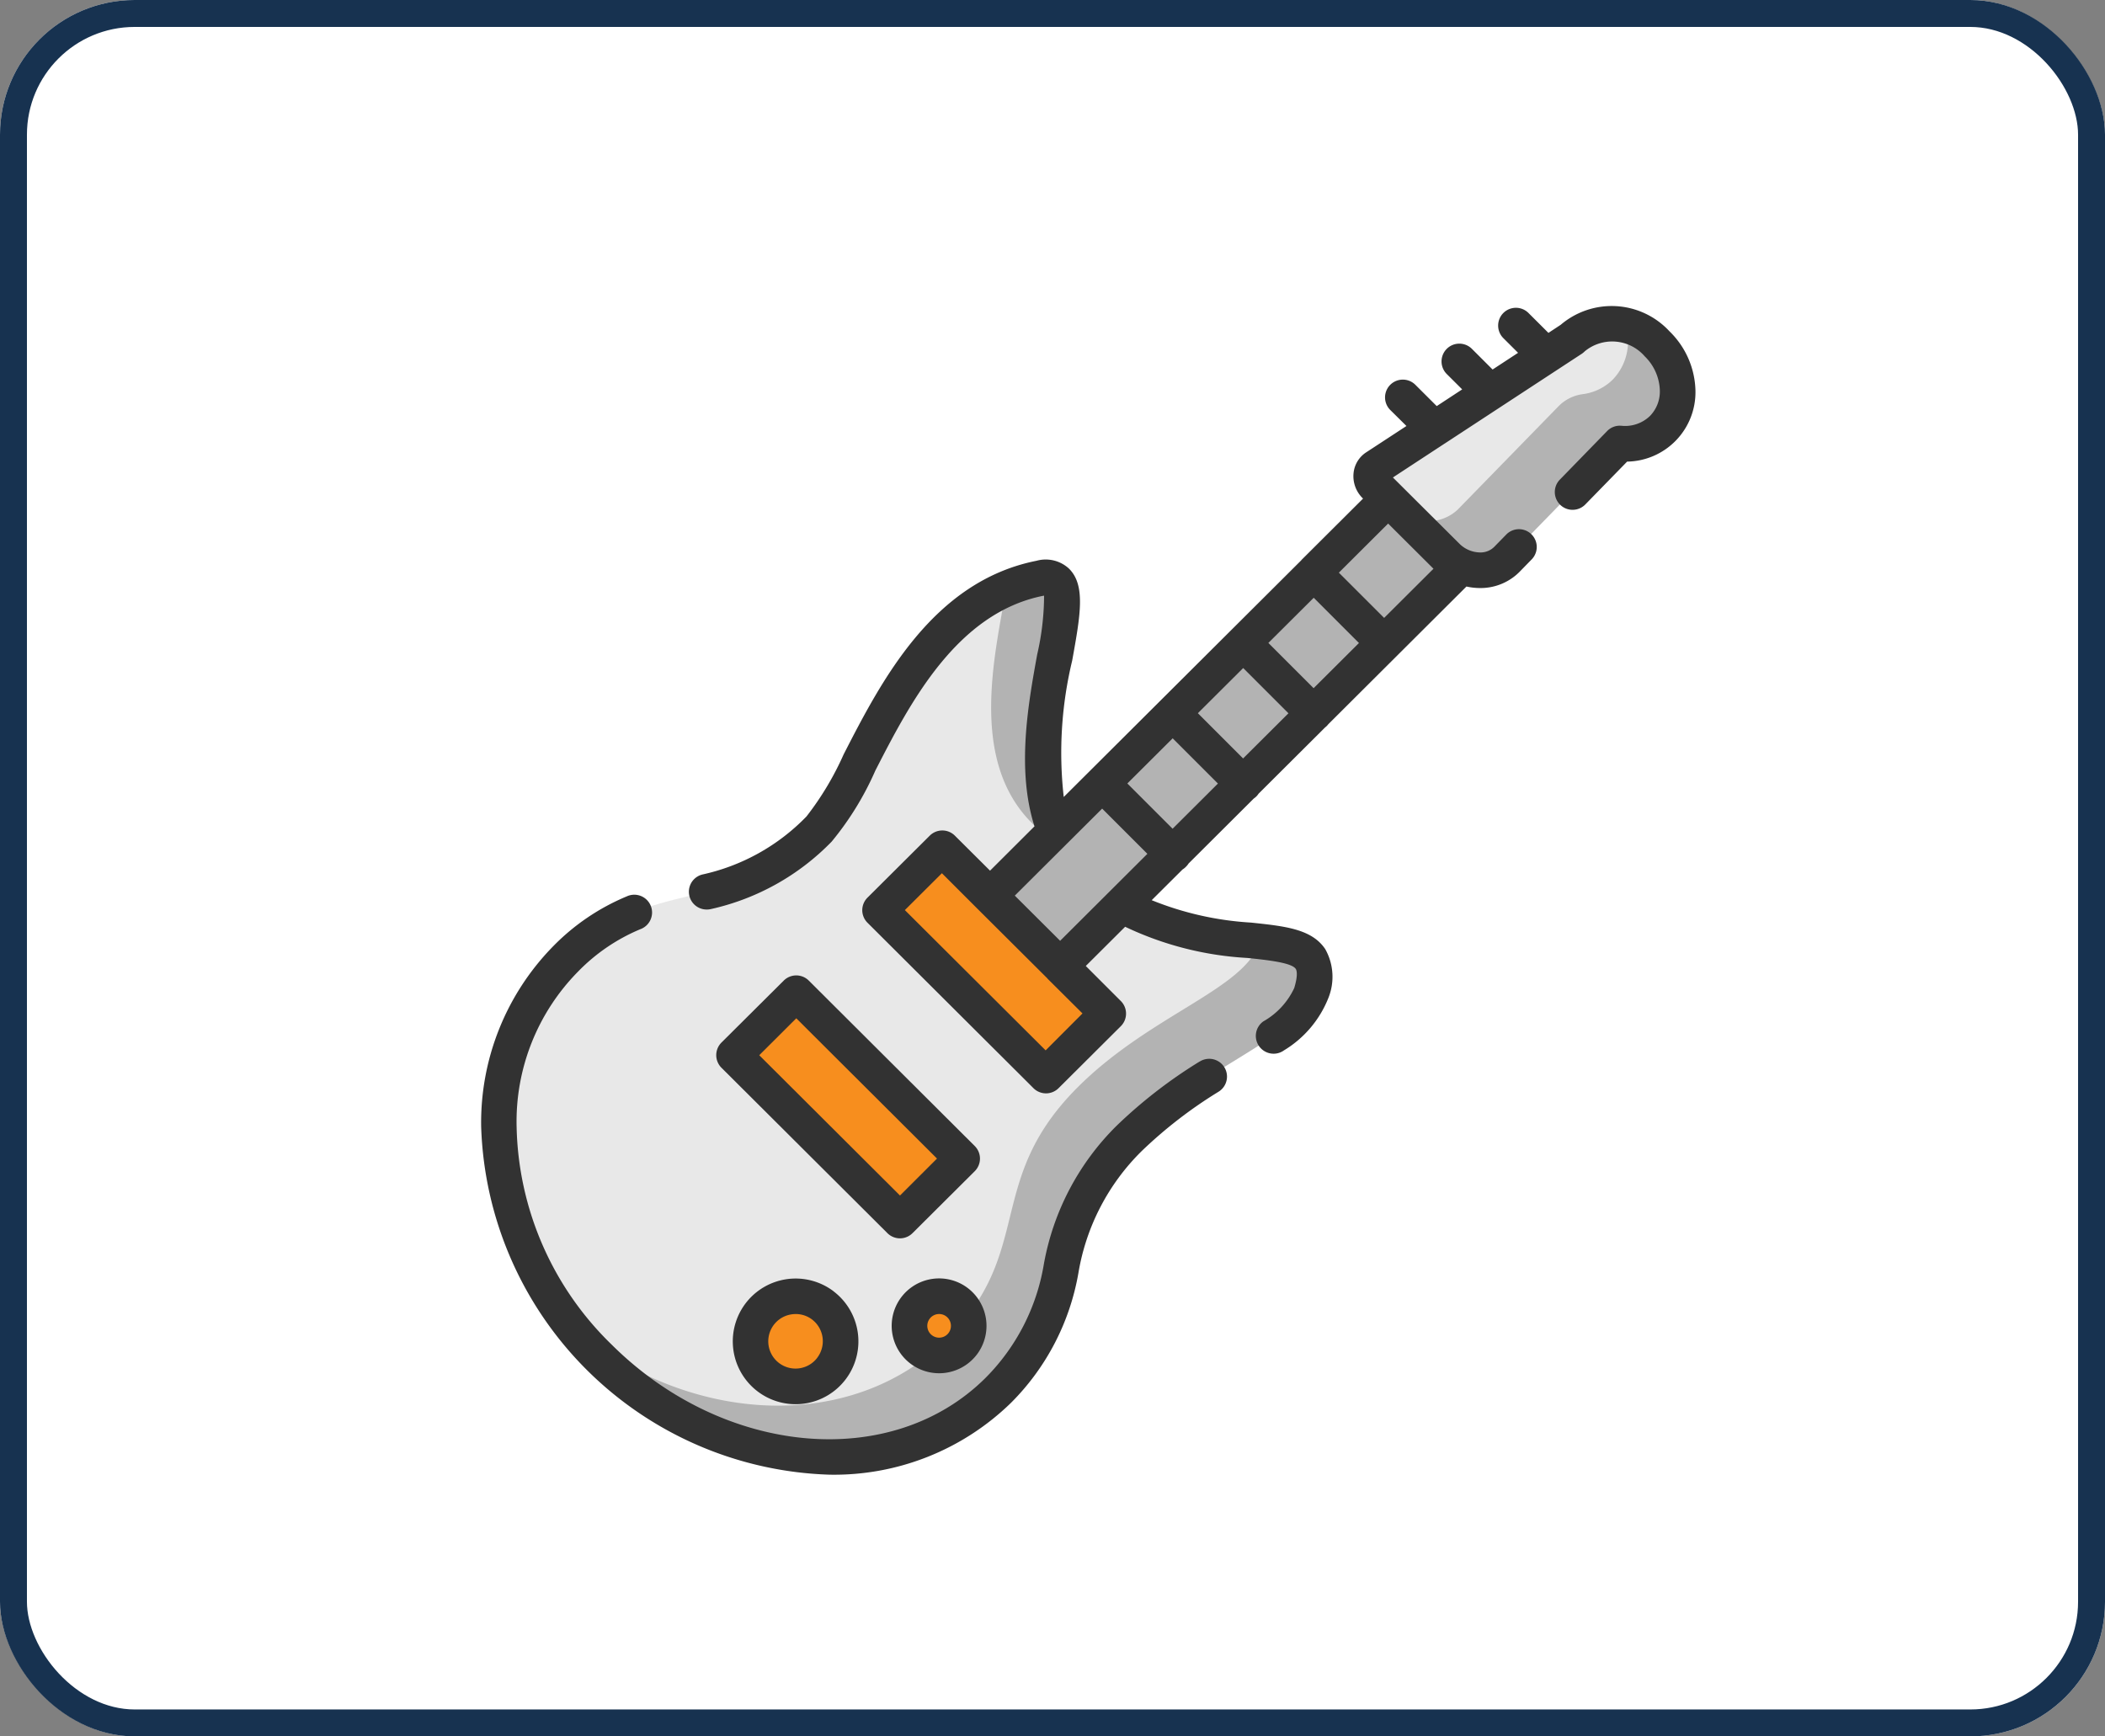 <svg id="Grupo_1385" data-name="Grupo 1385" xmlns="http://www.w3.org/2000/svg" width="78.143" height="64.467" viewBox="0 0 78.143 64.467">
  <rect x="0" y="0" width="78.143" height="64.467" fill="#808080" stroke="none"/>
  <g id="Rectángulo_100" data-name="Rectángulo 100" transform="translate(0)" fill="#fff" stroke="#173250" stroke-width="1">
    <rect width="78.143" height="64.467" rx="5" stroke="none"/>
    <rect x="0.5" y="0.5" width="77.143" height="63.467" rx="4.5" fill="none"/>
  </g>
  <g id="Grupo_778" data-name="Grupo 778" transform="translate(17.859 11.358)">
    <path id="Trazado_865" data-name="Trazado 865" d="M6186.033,4725.675c-3.755-3.742.986-11.507-1.619-10.99-5.032,1-6.587,7.7-8.2,9.308-3.462,3.452-6.109,1.544-9.4,4.822-3.834,3.821-3.049,10.495,1.242,14.771,4.437,4.422,11.072,4.977,14.822,1.24,3.278-3.268,1.375-5.875,4.854-9.349,2.709-2.7,6.226-3.645,6.749-5.392C6195.494,4726.714,6190.046,4729.675,6186.033,4725.675Z" transform="translate(-6163.681 -4704.574)" fill="#e8e8e8"/>
    <g id="Grupo_778-2" data-name="Grupo 778" transform="translate(3.464 10.087)">
      <path id="Trazado_866" data-name="Trazado 866" d="M6221.643,4868.083c0,.008,0,.015-.007.023-.524,1.746-4.041,2.688-6.749,5.391-3.479,3.474-1.576,6.083-4.854,9.349-3.48,3.469-9.447,3.239-13.833-.347a13.566,13.566,0,0,0,.911,1.008c4.438,4.421,11.073,4.977,14.823,1.239,3.279-3.268,1.375-5.875,4.854-9.349,2.707-2.7,6.224-3.645,6.748-5.392C6224,4868.47,6223.117,4868.249,6221.643,4868.083Z" transform="translate(-6196.199 -4854.58)" fill="#b3b3b3"/>
      <path id="Trazado_867" data-name="Trazado 867" d="M6373.507,4723.775a7.655,7.655,0,0,0,1.17.96c-2.331-3.959,1.512-10.526-.889-10.049a6.187,6.187,0,0,0-1.237.384C6372.126,4717.549,6371.167,4721.443,6373.507,4723.775Z" transform="translate(-6356.521 -4714.661)" fill="#b3b3b3"/>
    </g>
    <path id="Trazado_868" data-name="Trazado 868" d="M6331.11,4837.174l-6.16-6.139,2.31-2.3,6.161,6.138Z" transform="translate(-6310.155 -4808.607)" fill="#f78e1e"/>
    <path id="Trazado_869" data-name="Trazado 869" d="M6375.3,4881.341l-1.9-1.877,2.307-2.305,1.9,1.877Z" transform="translate(-6354.346 -4852.771)" fill="#f78e1e"/>
    <path id="Trazado_870" data-name="Trazado 870" d="M6269.7,4898.375l-6.16-6.139,2.31-2.3,6.16,6.139Z" transform="translate(-6254.146 -4864.422)" fill="#f78e1e"/>
    <path id="Trazado_871" data-name="Trazado 871" d="M6314.266,4942.915l-1.862-1.84,2.308-2.3,1.861,1.84Z" transform="translate(-6298.712 -4908.96)" fill="#f78e1e"/>
    <g id="Grupo_779" data-name="Grupo 779" transform="translate(9.888 36.646)">
      <ellipse id="Elipse_52" data-name="Elipse 52" cx="1.672" cy="1.672" rx="1.672" ry="1.672" transform="matrix(0.071, -0.997, 0.997, 0.071, 0, 3.336)" fill="#f78e1e"/>
      <ellipse id="Elipse_53" data-name="Elipse 53" cx="1.1" cy="1.1" rx="1.1" ry="1.1" transform="translate(6.015 0.114)" fill="#f78e1e"/>
    </g>
    <path id="Trazado_872" data-name="Trazado 872" d="M6373.937,4676.948l-2.618-2.609,16.895-16.835,2.617,2.609Z" transform="translate(-6352.442 -4652.447)" fill="#b3b3b3"/>
    <path id="Trazado_873" data-name="Trazado 873" d="M6543.095,4611.373c-.024.028-.05.054-.073.075a1.981,1.981,0,0,1-1.585.553l-4.169,4.274a1.585,1.585,0,0,1-2.267-.1l-1.83-1.822-.8-.794a.437.437,0,0,1,.025-.685l7.276-4.763a2.053,2.053,0,0,1,2.007-.479,2.561,2.561,0,0,1,1.15.669A2.25,2.25,0,0,1,6543.095,4611.373Z" transform="translate(-6499.184 -4606.891)" fill="#e8e8e8"/>
    <path id="Trazado_874" data-name="Trazado 874" d="M6552.936,4612.213l-.072.075a1.982,1.982,0,0,1-1.585.552l-4.17,4.275a1.584,1.584,0,0,1-2.267-.1l-1.83-1.822,0,0a1.584,1.584,0,0,0,2.267.1l3.733-3.827a1.54,1.54,0,0,1,.9-.458,1.936,1.936,0,0,0,1.122-.541,2.038,2.038,0,0,0,.483-1.992,2.571,2.571,0,0,1,1.151.67A2.25,2.25,0,0,1,6552.936,4612.213Z" transform="translate(-6509.024 -4607.731)" fill="#b3b3b3"/>
    <path id="Trazado_875" data-name="Trazado 875" d="M6183.514,4854.7a17.934,17.934,0,0,0-3.087,2.39,9.6,9.6,0,0,0-2.694,5.129,7.772,7.772,0,0,1-2.162,4.222c-3.485,3.475-9.717,2.919-13.89-1.239a11.591,11.591,0,0,1-3.521-8.082,7.928,7.928,0,0,1,2.28-5.759,6.962,6.962,0,0,1,2.309-1.573.66.66,0,1,0-.5-1.22,8.247,8.247,0,0,0-2.738,1.858,9.344,9.344,0,0,0-2.667,6.694,13.357,13.357,0,0,0,12.925,12.918,9.407,9.407,0,0,0,6.738-2.662,8.976,8.976,0,0,0,2.511-4.841,8.26,8.26,0,0,1,2.345-4.51,16.679,16.679,0,0,1,2.862-2.209.66.66,0,0,0-.708-1.115Z" transform="translate(-6156.841 -4826.646)" fill="#323232"/>
    <path id="Trazado_876" data-name="Trazado 876" d="M6259.471,4882.669a.658.658,0,0,0-.931,0l-2.312,2.3a.662.662,0,0,0,0,.935l6.161,6.141a.66.66,0,0,0,.932,0l2.31-2.3a.66.66,0,0,0,0-.935Zm3.385,7.979-5.225-5.209,1.375-1.371,5.224,5.208Z" transform="translate(-6247.305 -4857.62)" fill="#323232"/>
    <path id="Trazado_877" data-name="Trazado 877" d="M6266.708,5010.766h0a2.333,2.333,0,1,0-1.407,4.2,2.389,2.389,0,0,0,.333-.023,2.333,2.333,0,0,0,1.075-4.174Zm-.593,2.472a1.012,1.012,0,1,1-.951-1.609,1.034,1.034,0,0,1,.145-.011,1,1,0,0,1,.606.2h0a1.013,1.013,0,0,1,.2,1.417Z" transform="translate(-6253.632 -4974.19)" fill="#323232"/>
    <path id="Trazado_878" data-name="Trazado 878" d="M6332.844,5010.662a1.76,1.76,0,0,0-2.116,2.814,1.761,1.761,0,0,0,2.465-.348A1.764,1.764,0,0,0,6332.844,5010.662Zm-.707,1.672a.439.439,0,1,1-.087-.616A.441.441,0,0,1,6332.137,5012.334Z" transform="translate(-6314.783 -4974.203)" fill="#323232"/>
    <path id="Trazado_879" data-name="Trazado 879" d="M6280.788,4600.991a2.92,2.92,0,0,0-4.037-.24l-.455.3-.741-.739a.66.66,0,0,0-.932.935l.546.544-.946.62-.769-.768a.66.66,0,1,0-.932.936l.572.57-.945.62-.793-.791a.66.66,0,1,0-.931.936l.6.594-1.487.973a1.041,1.041,0,0,0-.476.771,1.145,1.145,0,0,0,.34.939l.013.011-2.29,2.282,0,0a.023.023,0,0,0,0,.005l-8.822,8.792a14.62,14.62,0,0,1,.313-5.062c.305-1.687.506-2.8-.119-3.416a1.273,1.273,0,0,0-1.206-.291c-3.862.768-5.767,4.477-7.158,7.186a11.035,11.035,0,0,1-1.379,2.305,7.653,7.653,0,0,1-3.868,2.157.66.66,0,0,0,.166,1.3.7.7,0,0,0,.166-.02,8.962,8.962,0,0,0,4.468-2.5,11.16,11.16,0,0,0,1.622-2.637c1.267-2.469,3-5.85,6.241-6.493l.024,0a9.86,9.86,0,0,1-.256,2.182c-.331,1.82-.773,4.269-.1,6.379l-1.65,1.646-1.306-1.3a.661.661,0,0,0-.932,0l-2.31,2.3a.657.657,0,0,0,0,.935l6.159,6.14a.66.66,0,0,0,.933,0l2.31-2.3a.66.66,0,0,0,0-.936l-1.3-1.3,1.461-1.456a12.1,12.1,0,0,0,4.539,1.158c.73.076,1.638.171,1.794.405.026.039.1.2-.057.715a2.767,2.767,0,0,1-1.146,1.235.661.661,0,0,0,.382,1.2.653.653,0,0,0,.381-.122,3.989,3.989,0,0,0,1.646-1.933,2.1,2.1,0,0,0-.109-1.826c-.5-.752-1.5-.854-2.757-.987a11.632,11.632,0,0,1-3.687-.832l1.145-1.14a.622.622,0,0,0,.125-.1.67.67,0,0,0,.1-.123l2.417-2.409a.747.747,0,0,0,.1-.082.708.708,0,0,0,.081-.1l2.467-2.458c.022-.018.045-.037.065-.057s.039-.043.056-.064l5.128-5.112a2.341,2.341,0,0,0,.5.056h.042a2.036,2.036,0,0,0,1.463-.636l.429-.44a.66.66,0,0,0-.944-.922l-.435.445-.011.012a.722.722,0,0,1-.526.22,1.111,1.111,0,0,1-.792-.338l-2.456-2.446,1.918-1.257.012-.007,2.064-1.352a.037.037,0,0,0,.009-.006l2.066-1.353.009-.006.947-.62a.791.791,0,0,0,.1-.085,1.6,1.6,0,0,1,2.225.19,1.842,1.842,0,0,1,.56,1.282,1.3,1.3,0,0,1-.368.932,1.33,1.33,0,0,1-1.065.362.655.655,0,0,0-.527.2l-1.752,1.8a.66.66,0,0,0,.945.922l1.552-1.591a2.578,2.578,0,0,0,2.537-2.618A3.169,3.169,0,0,0,6280.788,4600.991Zm-13.209,13.251-1.68-1.68,1.684-1.677,1.679,1.68Zm-2.618,2.609-1.679-1.68,1.683-1.677,1.68,1.68Zm-2.617,2.609-1.68-1.68,1.683-1.677,1.68,1.68Zm-4.713,8.229-5.226-5.208,1.375-1.369,1.3,1.3h0l2.619,2.608,0,.005,1.3,1.293Zm-1.145-5.745,3.243-3.231,1.679,1.679-3.239,3.229Zm15.543-12.137-1.832,1.826-1.681-1.68,1.829-1.823,1.679,1.673Z" transform="translate(-6236.673 -4600.05)" fill="#323232"/>
  </g>
</svg>
